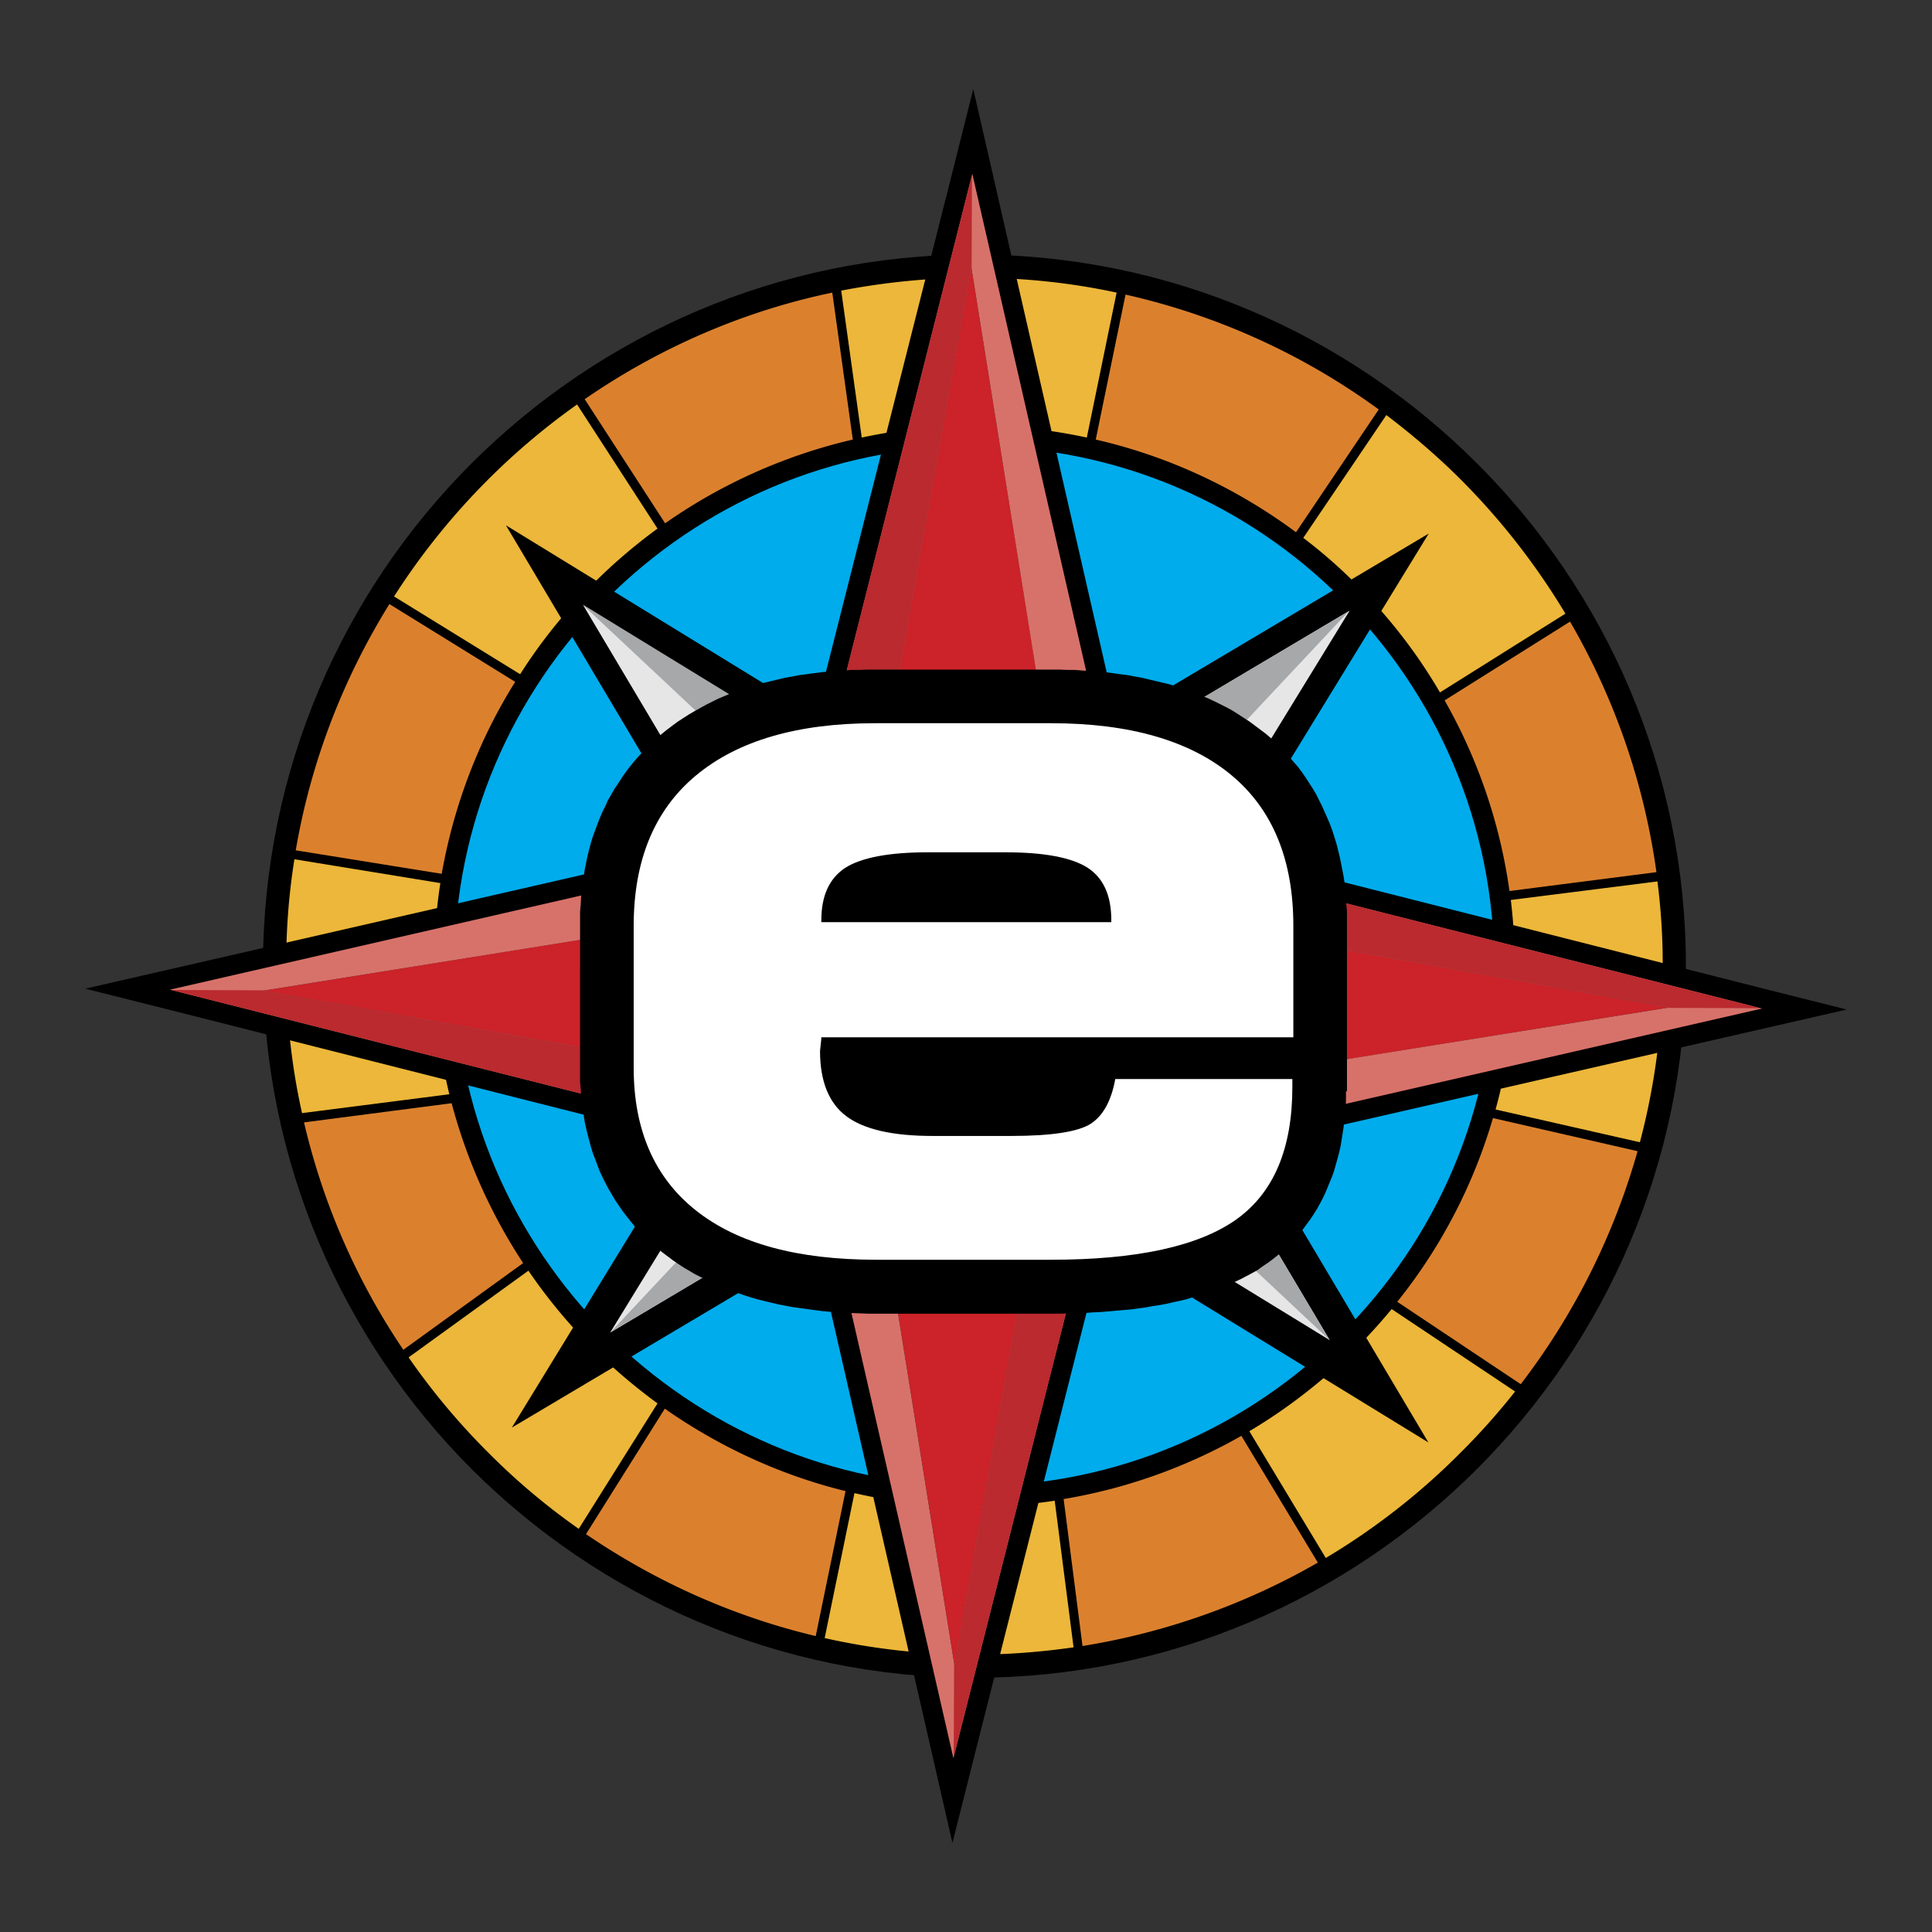 <svg xmlns="http://www.w3.org/2000/svg" width="2500" height="2500" viewBox="0 0 192.756 192.756"><rect x="0" y="0" width="192.756" height="192.756" fill="#333333" stroke="none"/><g fill-rule="evenodd" clip-rule="evenodd"><path fill="#fff" fill-opacity="0" d="M0 0h192.756v192.756H0V0z"/><path d="M97.203 25.396c19.551 0 37.316 7.991 50.162 20.837 12.879 12.846 20.838 30.612 20.838 50.162s-7.959 37.283-20.838 50.162c-12.846 12.846-30.611 20.837-50.162 20.837-19.549 0-37.283-7.991-50.162-20.837-12.846-12.879-20.804-30.612-20.804-50.162s7.958-37.316 20.804-50.162C59.92 33.387 77.654 25.396 97.203 25.396z"/><path d="M97.203 44.516c14.299 0 27.277 5.812 36.656 15.223 9.412 9.412 15.223 22.357 15.223 36.656s-5.811 27.244-15.223 36.655c-9.379 9.379-22.357 15.224-36.656 15.224-14.265 0-27.244-5.845-36.655-15.224-9.378-9.411-15.223-22.356-15.223-36.655s5.845-27.244 15.223-36.656c9.411-9.411 22.39-15.223 36.655-15.223z" fill="#00acec"/><path d="M29.506 84.836l14.563 2.345c1.222-6.902 3.731-13.407 7.331-19.153l-12.549-7.76c-4.589 7.397-7.826 15.685-9.345 24.568zM163.381 114.854l-14.43-3.303a53.106 53.106 0 0 1-9.545 18.328l12.318 8.223a69.04 69.04 0 0 0 11.657-23.248z" fill="#db812e"/><path d="M30.134 111.057l14.695-1.882a54.374 54.374 0 0 1-1.519-12.78c0-2.84.198-5.581.627-8.289l-14.563-2.377c-.562 3.5-.826 7.034-.826 10.667.001 5.018.529 9.939 1.586 14.661zM165.363 87.94l-14.629 1.85c.264 2.18.396 4.359.396 6.604 0 4.953-.662 9.742-1.916 14.299l14.398 3.27a68.6 68.6 0 0 0 2.277-17.568 64.457 64.457 0 0 0-.526-8.455z" fill="#ecb73a"/><path d="M40.239 134.668l11.955-8.651a54.365 54.365 0 0 1-7.133-15.95l-14.728 1.915a68.214 68.214 0 0 0 9.906 22.686zM156.645 62.018l-12.516 7.859a53.438 53.438 0 0 1 6.473 19.021l14.662-1.883a68.598 68.598 0 0 0-8.619-24.997z" fill="#db812e"/><path d="M57.741 152.533l7.859-12.516a57.447 57.447 0 0 1-6.472-5.515 53.063 53.063 0 0 1-6.407-7.728l-11.955 8.652a68.235 68.235 0 0 0 7.926 9.478 66.616 66.616 0 0 0 9.049 7.629zM138.316 41.411l-8.287 12.252a50.662 50.662 0 0 1 5.283 4.623c3.236 3.236 6.043 6.835 8.354 10.798l12.516-7.859a69.724 69.724 0 0 0-10.434-13.375c-2.312-2.311-4.822-4.457-7.432-6.439z" fill="#ecb73a"/><path d="M81.385 163.233l2.973-14.465c-6.572-1.617-12.648-4.458-18.031-8.223l-7.859 12.516c6.868 4.69 14.596 8.191 22.917 10.172zM112.295 29.391l-2.973 14.464c7.332 1.684 14.102 4.887 19.98 9.247l8.254-12.251a68.388 68.388 0 0 0-25.261-11.46z" fill="#db812e"/><path d="M107.111 164.355l-1.883-14.629a53.4 53.4 0 0 1-8.025.595c-4.094 0-8.124-.463-11.954-1.354l-2.972 14.464a67.558 67.558 0 0 0 14.926 1.651c3.369 0 6.672-.264 9.908-.727zM83.928 28.995l2.047 14.662a52.711 52.711 0 0 1 11.228-1.189c3.863 0 7.596.396 11.229 1.189l2.973-14.464c-4.592-.991-9.312-1.486-14.201-1.486-4.525 0-8.983.462-13.276 1.288z" fill="#ecb73a"/><path d="M131.48 155.902l-7.627-12.648a53.907 53.907 0 0 1-17.734 6.308l1.883 14.662a69.17 69.17 0 0 0 23.478-8.322z" fill="#db812e"/><path d="M124.646 142.792l7.627 12.647a68.265 68.265 0 0 0 13.475-10.534 67.906 67.906 0 0 0 5.414-6.076l-12.316-8.223a56.178 56.178 0 0 1-3.533 3.896c-3.204 3.171-6.77 5.978-10.667 8.29zM65.601 52.738l-8.025-12.384a68.877 68.877 0 0 0-8.883 7.496 69.381 69.381 0 0 0-9.379 11.657l12.582 7.761a51.316 51.316 0 0 1 7.232-8.982 54.574 54.574 0 0 1 6.473-5.548z" fill="#ecb73a"/><path d="M58.335 39.826L66.36 52.21a53.918 53.918 0 0 1 18.724-8.355l-2.047-14.662c-9.016 1.882-17.37 5.58-24.702 10.633z" fill="#db812e"/><path d="M122.961 85.2l53.135 13.473 8.156 2.048-59.342 13.572 5.746 9.643 11.856 19.979-32.364-19.848-13.076 51.682-2.048 8.123-13.606-59.474-30.348 18.031 17.503-28.598-51.912-13.143-8.157-2.048 61.125-14.001-19.153-32.231L81.319 71.33l13.738-54.289 2.048-8.157 14.364 62.809 31.076-18.46L122.961 85.2z"/><path fill="#a6a8aa" d="M76.762 91.606L58.17 60.333l28.532 17.47.727 9.939-10.667 3.864z"/><path fill="#e6e6e7" d="M90.269 115.481l-29.391 17.47 16.413-26.782 9.345-.693 3.633 10.005zM115.432 104.716l17.238 28.994-26.451-16.214-.694-9.213 9.907-3.567zM103.346 79.52l31.306-18.592-17.502 28.531-9.941.727-3.863-10.666zM87.396 87.775L58.204 60.399l18.558 31.207 10.634-3.831z"/><path fill="#a6a8aa" d="M86.636 105.476l-25.724 27.442 29.357-17.437-3.633-10.005zM105.559 108.283l27.078 25.395-17.205-28.962-9.873 3.567zM107.176 90.186l27.41-29.225-31.24 18.559 3.83 10.666z"/><path fill="#cc2229" d="M87.957 98.343l-2.873-5.218L96.907 26.65l10.898 67.763-5.186 4.59-14.662-.66z"/><path fill="#d7726a" d="M84.292 89.03l-4.095-5.218 16.809-66.475 15.519 67.764-5.679 3.533-9.939-61.984-11.096 62.447-1.519-.067z"/><path fill="#ba2a2f" d="M96.939 26.881l.033-9.378-16.775 66.309 4.095 5.218 1.519.067L96.907 26.65l.032.231z"/><path fill="#cc2229" d="M97.963 107.787l-5.217 2.873-66.475-11.821L94.034 87.94l4.589 5.185-.66 14.662z"/><path fill="#d7726a" d="M88.651 111.486l-5.218 4.062-66.475-16.809 67.763-15.521 3.533 5.68-61.983 9.941 62.446 11.095-.066 1.552z"/><path fill="#ba2a2f" d="M26.501 98.806l-9.378-.034 66.31 16.776 5.218-4.062.066-1.552-62.446-11.095.23-.033z"/><path fill="#cc2229" d="M104.172 94.413l2.873 5.218-11.823 66.475-10.864-67.763 5.151-4.59 14.663.66z"/><path fill="#d7726a" d="M107.869 103.726l4.063 5.217-16.809 66.476-15.521-67.764 5.68-3.533 9.94 61.984 11.096-62.414 1.551.034z"/><path fill="#ba2a2f" d="M95.189 165.907l-.033 9.346 16.776-66.31-4.063-5.217-1.551-.034-11.096 62.414-.033-.199z"/><path fill="#cc2229" d="M94.793 91.573l5.217-2.873 66.476 11.822-67.763 10.898-4.591-5.185.661-14.662z"/><path fill="#d7726a" d="M104.105 87.875l5.217-4.063 66.477 16.809-67.797 15.521-3.5-5.68 61.984-9.94-62.447-11.095.066-1.552z"/><path fill="#ba2a2f" d="M166.254 100.556l9.379.033-66.311-16.777-5.217 4.063-.066 1.552 62.447 11.095-.232.034z"/><path d="M95.817 77.076c12.978 0 23.511 10.567 23.511 23.513 0 12.944-10.533 23.512-23.511 23.512-12.945 0-23.513-10.567-23.513-23.512s10.568-23.513 23.513-23.513z" fill="#ecb73a"/><path d="M126.957 125.653l-.496.364-.494.33-.496.363-.528.297-.562.297-.561.298-.562.263-.561.265-.593.264-.596.231-.594.231-.627.198-.596.198-.66.165-.627.198-.66.165-.66.133-.693.165-.694.132-.693.1-.695.131-.727.099-.727.1-.757.065-.76.066-.76.067-.793.065-.793.034-.793.066-.824.033h-.826l-.826.032H86.636l-.793-.032-.792-.033-.793-.033-.759-.033-.759-.067-.727-.065-.76-.1-.726-.099-.727-.099-.726-.099-.694-.132-.693-.132-.693-.165-.694-.166-.66-.165-.694-.198-.627-.198-.661-.231-.627-.231-.661-.231-.594-.264-.628-.265-.594-.297-.595-.296-.594-.298-.561-.33-.561-.33-.562-.364-.528-.363-.528-.397-.529-.396-.495-.396-.496-.429-.462-.43-.462-.462-.463-.462-.429-.463-.396-.495-.396-.495-.397-.528-.363-.528-.363-.529-.331-.561-.33-.562-.297-.561-.297-.595-.264-.562-.231-.593-.232-.628-.231-.595-.198-.627-.165-.627-.165-.628-.165-.66-.133-.628-.099-.66-.099-.66-.099-.661-.066-.661-.033-.693-.065-.661V90.946l.065-.727.033-.694.066-.693.099-.693.099-.66.099-.694.133-.66.132-.661.165-.66.165-.628.198-.66.231-.628.231-.627.232-.595.263-.627.298-.595.264-.594.331-.561.33-.595.363-.528.363-.562.363-.528.396-.528.43-.528.429-.496.43-.462.461-.496.463-.462.495-.429.496-.43.528-.429.528-.396.529-.397.562-.363.561-.363.561-.33.594-.33.595-.33.594-.298.595-.297.627-.264.627-.264.661-.232.66-.231.628-.198.694-.198.66-.198.693-.165.694-.165.693-.166.727-.131.694-.133.726-.098.76-.1.726-.099.759-.066.76-.066.759-.033.76-.066h.793l.792-.033h19.152l.793.033h.793l.76.066.793.033.76.066.758.066.726.099.727.1.76.098.693.133.727.131.693.166.693.165.696.165.693.165.66.231.66.198.66.231.627.232.629.264.627.264.627.297.594.298.596.297.593.33.563.363.56.363.561.363.529.397.528.396.529.396.496.43.494.462.463.462.463.463.428.495.429.496.43.495.396.528.364.528.363.562.363.561.33.561.297.595.297.594.264.595.265.594.264.628.231.627.199.628.197.627.166.661.164.66.133.661.133.66.131.694.099.66.067.693.066.693.033.694.065.727v17.931h-.098v.925l-.033.66-.067.661-.066.627-.066.661-.098.627-.1.627-.099.628-.133.595-.164.627-.166.594-.164.595-.199.594-.231.561-.23.562-.233.561-.263.562-.297.56-.297.53-.33.528-.33.495-.364.495-.363.495-.396.463-.397.462-.396.462-.463.43-.43.396-.461.397-.496.396z"/><path d="M111.271 107.655h17.668v.793c0 6.142-1.85 10.534-5.582 13.209-3.764 2.675-9.906 4.028-18.492 4.028H87.429c-7.859 0-13.836-1.618-17.998-4.92-4.128-3.27-6.208-8.024-6.208-14.233V92.366c0-6.539 2.081-11.558 6.208-14.993 4.161-3.467 10.105-5.218 17.898-5.218h17.536c7.859 0 13.869 1.75 17.998 5.185 4.127 3.434 6.174 8.454 6.174 15.025v11.128h-47.09c0 .165-.033.43-.066.76s-.066.528-.066.628c0 3.005.892 5.185 2.609 6.472 1.75 1.321 4.623 1.981 8.619 1.981h7.86c4.062 0 6.703-.429 7.926-1.222 1.22-.791 2.046-2.277 2.442-4.457zM81.947 92.002h28.928v-.198c0-2.477-.793-4.194-2.344-5.218-1.586-1.024-4.326-1.552-8.223-1.552H92.58c-3.897 0-6.638.528-8.256 1.552-1.585 1.057-2.378 2.774-2.378 5.218v.198h.001z" fill="#fff"/></g></svg>
